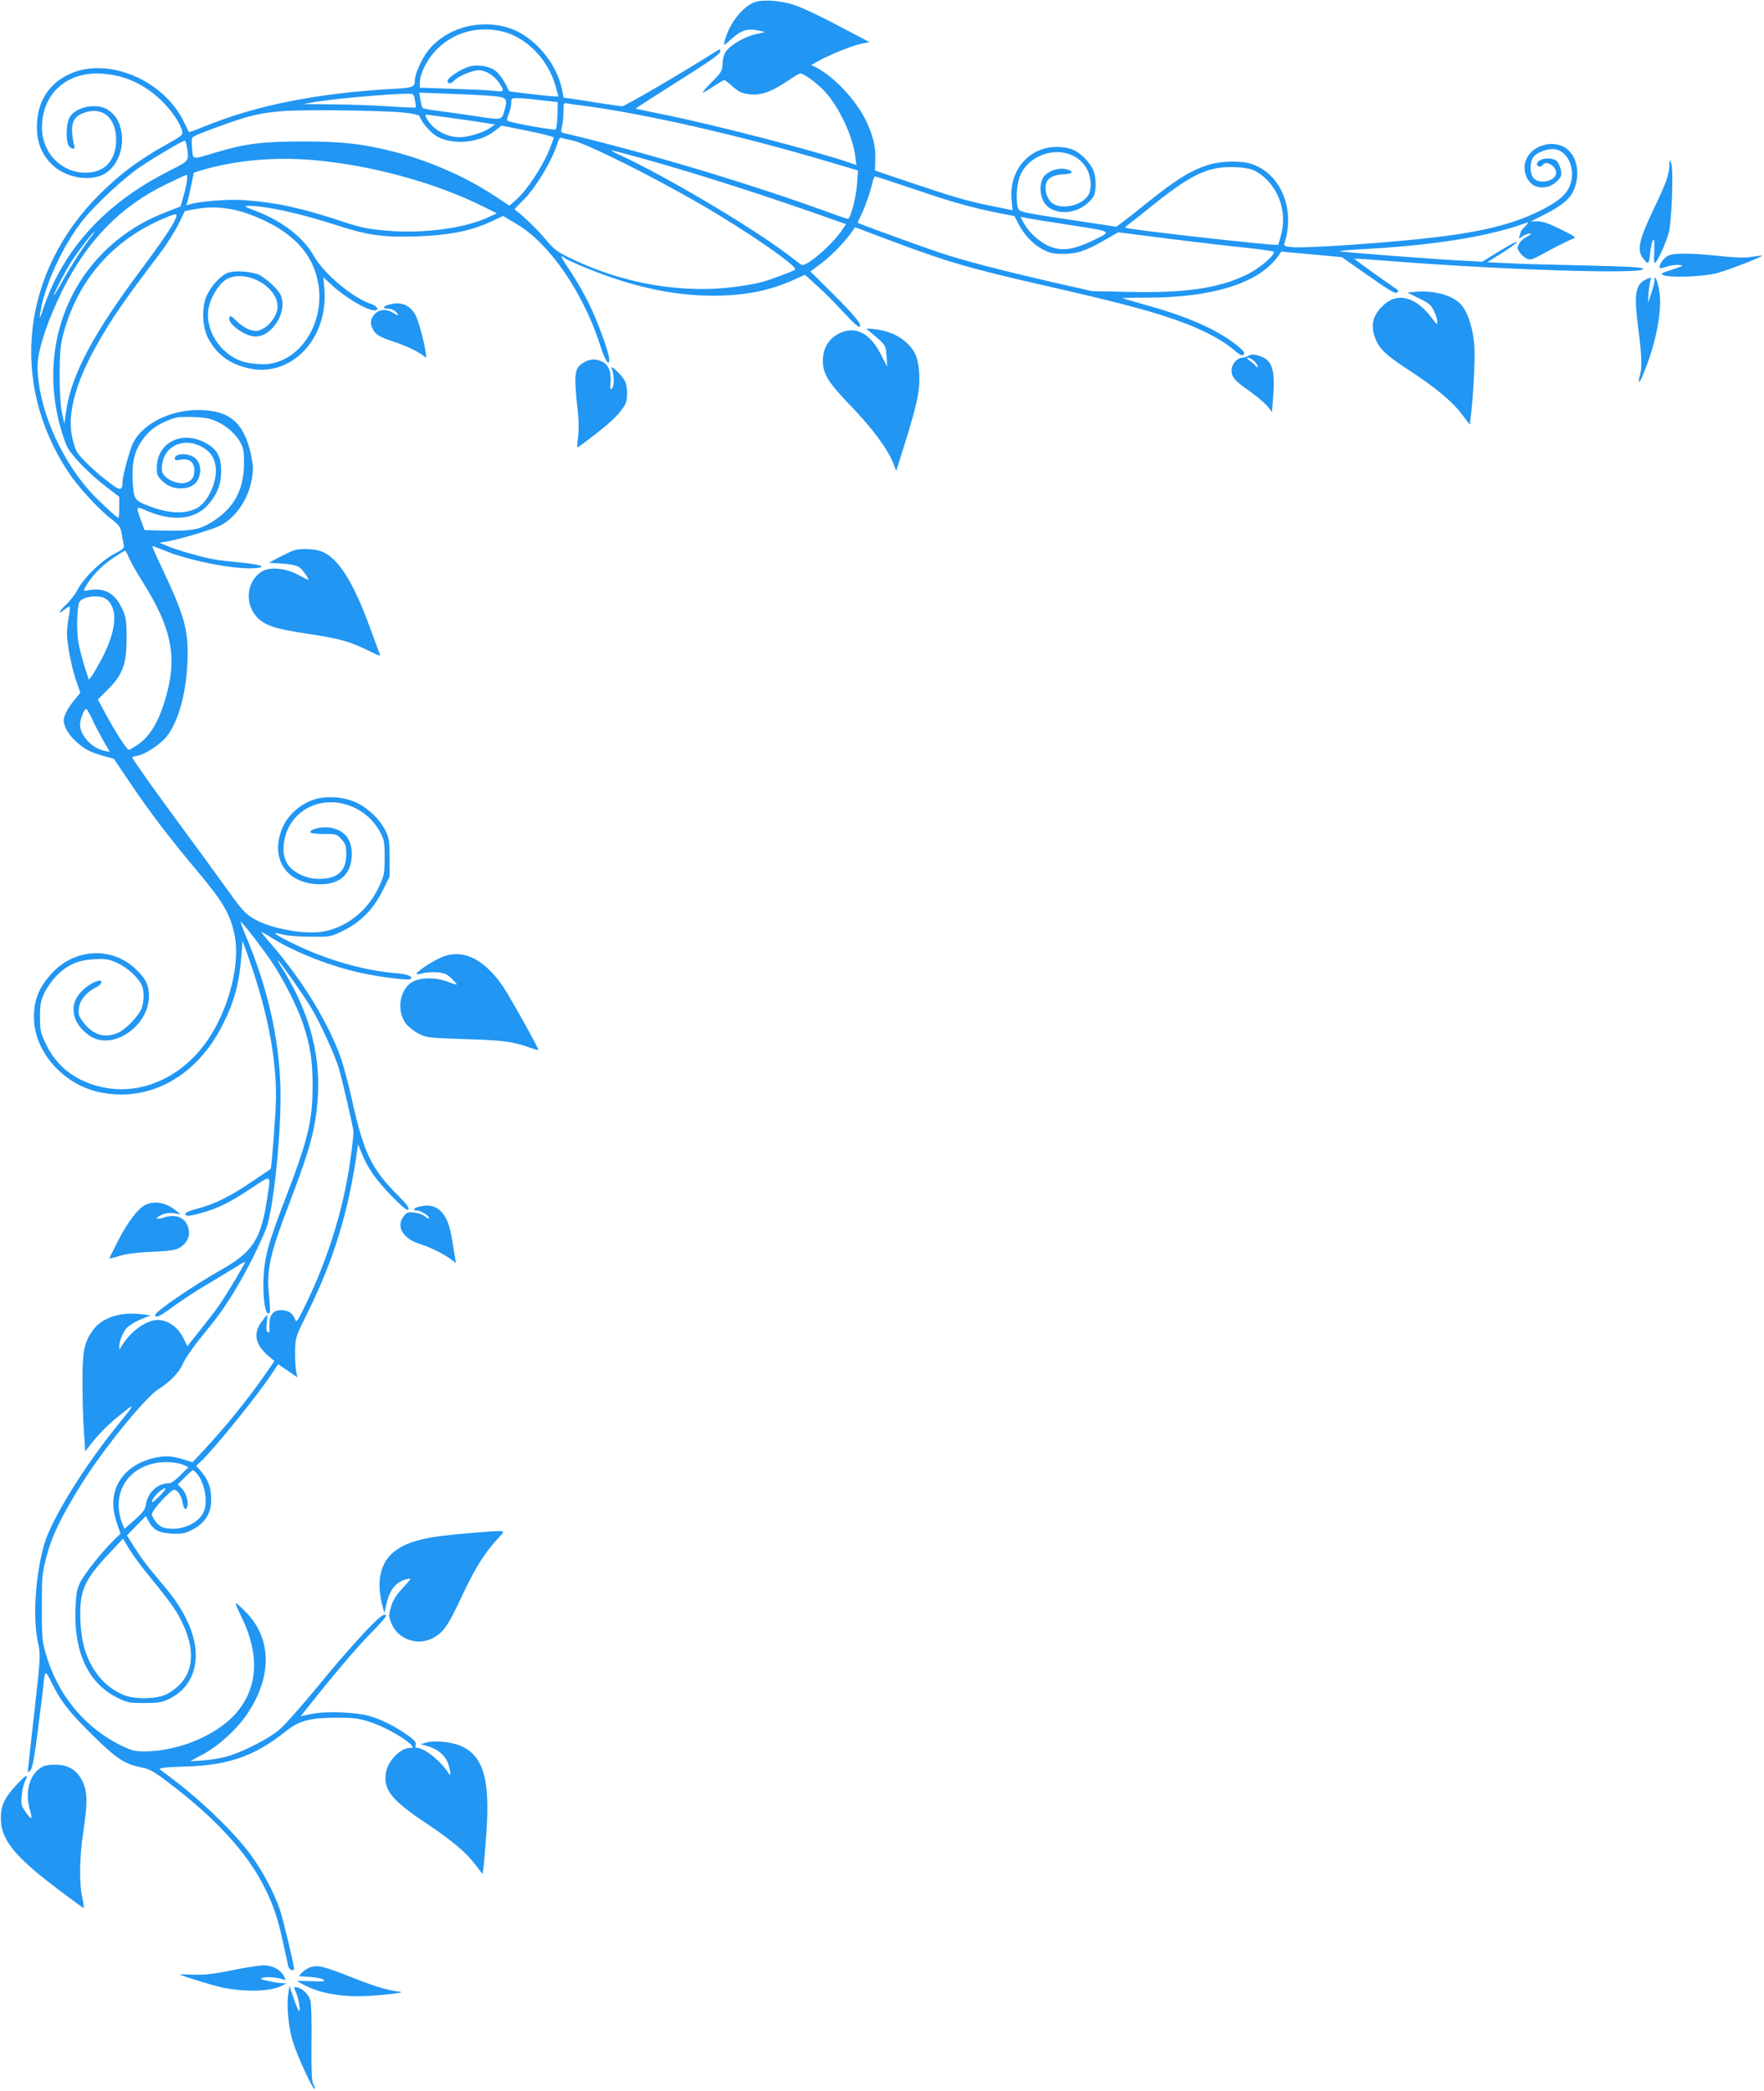 <?xml version="1.0" standalone="no"?>
<!DOCTYPE svg PUBLIC "-//W3C//DTD SVG 20010904//EN"
 "http://www.w3.org/TR/2001/REC-SVG-20010904/DTD/svg10.dtd">
<svg version="1.0" xmlns="http://www.w3.org/2000/svg"
 width="1080pt" height="1280pt" viewBox="0 0 1080 1280"
 preserveAspectRatio="xMidYMid meet">
<g transform="translate(0,1280) scale(0.1,-0.1)"
fill="#2196f3" stroke="none">
<path d="M4628 12789 c-77 -22 -165 -133 -192 -243 -7 -28 -6 -28 44 17 58 52
99 65 163 50 l42 -9 -56 -13 c-66 -14 -154 -64 -183 -104 -13 -18 -21 -45 -22
-76 -2 -46 -6 -53 -64 -111 -34 -34 -60 -64 -57 -66 2 -2 31 14 64 36 33 22
64 40 68 40 4 0 27 -18 50 -39 32 -29 55 -41 89 -46 81 -13 142 8 258 86 31
22 62 39 68 39 21 0 96 -54 145 -105 89 -93 177 -278 192 -406 l6 -49 -41 14
c-187 66 -831 233 -1125 292 -100 20 -183 38 -185 39 -2 1 114 76 257 166 188
118 261 169 261 183 0 17 -2 17 -22 4 -204 -129 -561 -338 -578 -338 -13 0
-75 9 -139 19 -64 11 -139 22 -168 26 l-52 7 -11 54 c-34 164 -177 328 -328
374 -179 56 -382 -2 -491 -140 -40 -51 -81 -143 -81 -183 0 -40 -12 -45 -135
-51 -462 -26 -838 -101 -1148 -228 -54 -22 -99 -38 -100 -37 -1 2 -17 33 -34
69 -131 262 -486 400 -715 278 -119 -63 -181 -170 -182 -313 -1 -97 29 -171
94 -234 78 -75 215 -103 307 -62 87 40 138 160 115 270 -13 63 -34 96 -82 129
-67 45 -201 18 -235 -49 -20 -37 -23 -136 -6 -168 14 -26 47 -30 36 -3 -4 9
-10 43 -13 74 -5 69 12 102 63 124 116 48 206 -22 206 -161 0 -114 -57 -188
-155 -200 -160 -20 -298 106 -299 273 -1 195 135 331 333 332 144 0 278 -53
388 -156 66 -61 125 -145 137 -195 6 -25 0 -30 -102 -87 -164 -92 -276 -175
-404 -302 -476 -475 -553 -1151 -192 -1698 61 -93 186 -229 267 -291 43 -34
55 -49 59 -79 4 -20 9 -51 13 -68 6 -31 4 -33 -57 -65 -78 -41 -185 -145 -223
-217 -15 -30 -48 -72 -72 -94 -47 -44 -53 -64 -8 -29 15 12 29 19 31 17 3 -2
0 -30 -6 -62 -6 -32 -11 -77 -11 -100 0 -64 26 -201 55 -287 l27 -78 -35 -42
c-41 -50 -67 -99 -67 -125 0 -37 29 -89 73 -129 55 -50 87 -67 169 -90 l65
-18 98 -145 c125 -185 238 -334 416 -546 155 -185 199 -260 225 -387 37 -174
-35 -455 -164 -643 -156 -228 -404 -340 -642 -290 -163 35 -281 124 -348 263
-34 72 -37 85 -37 168 0 77 4 98 27 147 15 32 48 79 75 106 68 67 129 94 229
100 73 4 88 1 143 -23 63 -29 133 -94 151 -141 14 -37 12 -99 -4 -139 -21 -48
-94 -125 -141 -146 -81 -37 -154 -16 -214 62 -29 38 -32 49 -28 87 5 49 47
100 104 127 38 18 47 51 11 40 -43 -13 -90 -48 -119 -88 -57 -79 -28 -182 71
-248 139 -94 364 60 362 247 0 63 -20 103 -78 159 -144 140 -370 132 -512 -18
-83 -88 -116 -169 -114 -282 4 -205 180 -404 401 -451 305 -64 596 95 756 416
70 140 100 251 113 419 l7 93 38 -108 c112 -316 167 -596 167 -848 0 -81 -27
-437 -33 -442 -1 -1 -54 -37 -117 -79 -132 -90 -230 -138 -333 -164 -45 -12
-72 -24 -72 -32 0 -18 28 -14 120 12 89 27 155 60 288 148 123 81 116 86 92
-69 -37 -246 -87 -323 -279 -432 -183 -104 -406 -257 -406 -279 0 -21 33 -5
112 54 47 34 140 96 209 136 68 41 148 89 177 107 28 19 52 31 52 28 0 -11
-112 -198 -158 -264 -25 -36 -80 -107 -121 -158 l-74 -93 -25 51 c-31 65 -95
110 -156 110 -72 0 -173 -75 -224 -165 -11 -19 -11 -19 -12 -1 0 38 24 96 50
121 15 14 53 37 85 50 l58 23 -57 7 c-127 16 -241 -21 -296 -96 -55 -77 -65
-125 -65 -324 0 -99 4 -234 9 -300 l8 -120 27 35 c48 64 105 122 176 180 105
85 106 83 14 -31 -219 -266 -426 -601 -470 -758 -54 -197 -69 -449 -36 -599
16 -72 16 -79 -23 -425 -22 -194 -40 -356 -40 -362 0 -5 7 -2 16 7 12 12 24
75 45 240 16 123 32 250 35 283 9 92 12 93 50 15 53 -111 108 -182 257 -328
144 -141 192 -172 297 -192 42 -8 73 -25 147 -81 299 -224 496 -439 603 -654
57 -115 80 -185 115 -345 14 -63 28 -125 30 -137 5 -21 35 -34 35 -15 0 26
-65 297 -86 361 -34 101 -107 239 -179 337 -102 138 -300 330 -485 469 -36 27
-67 50 -69 52 -14 10 23 15 154 19 261 7 426 65 607 210 89 71 149 88 318 89
111 0 135 -3 214 -29 83 -28 214 -102 245 -139 12 -15 11 -17 -11 -17 -55 0
-131 -78 -144 -146 -20 -105 29 -170 229 -304 178 -119 259 -187 320 -268 l42
-55 7 54 c3 30 11 126 17 214 20 303 -18 443 -138 508 -58 32 -170 46 -231 30
l-35 -10 39 -11 c81 -23 128 -72 140 -147 5 -34 4 -37 -7 -21 -46 74 -148 156
-192 156 -11 0 -15 6 -10 19 4 14 -6 27 -42 54 -71 51 -150 93 -223 117 -86
29 -276 38 -372 18 l-67 -14 40 50 c167 211 299 366 386 455 57 57 100 107 97
112 -3 5 -12 5 -22 0 -40 -21 -210 -207 -387 -423 -109 -133 -216 -253 -250
-281 -72 -58 -235 -139 -325 -162 -36 -9 -99 -19 -140 -22 l-75 -4 78 42 c96
51 211 157 272 249 154 232 149 464 -14 626 -29 30 -56 53 -58 50 -2 -2 11
-35 30 -73 120 -238 109 -446 -32 -605 -116 -130 -344 -226 -545 -229 -64 -1
-85 3 -140 29 -234 110 -405 316 -478 577 -20 71 -22 103 -22 280 0 191 2 205
31 315 33 123 90 239 214 439 133 212 387 525 469 577 74 47 126 102 150 156
12 29 59 97 104 153 111 135 152 191 225 314 69 114 172 324 189 386 45 162
86 602 79 840 -9 305 -79 611 -213 929 -19 44 -32 81 -30 83 5 5 129 -156 191
-247 71 -106 154 -270 189 -373 46 -138 60 -231 60 -382 0 -216 -29 -334 -166
-690 -107 -278 -129 -360 -135 -495 -4 -117 11 -220 32 -210 11 5 11 11 0 136
-12 135 12 240 125 534 134 349 167 477 177 676 12 268 -64 526 -235 792 -8
12 -12 22 -10 22 8 0 161 -218 202 -287 57 -96 141 -279 169 -368 20 -65 86
-350 91 -390 2 -23 -17 -178 -35 -276 -44 -250 -131 -520 -242 -752 -70 -147
-71 -148 -83 -118 -15 35 -41 51 -83 51 -54 0 -76 -35 -71 -114 1 -20 -2 -26
-10 -21 -9 5 -11 24 -7 56 3 27 4 49 2 49 -2 0 -17 -19 -34 -42 -55 -75 -38
-145 57 -221 l22 -19 -56 -81 c-107 -154 -248 -328 -386 -475 l-59 -63 -47 14
c-76 24 -108 27 -169 16 -132 -24 -229 -102 -259 -207 -18 -62 -14 -125 16
-208 l18 -52 -35 -34 c-64 -60 -183 -208 -210 -261 -23 -46 -27 -66 -31 -172
-9 -264 81 -451 257 -538 61 -30 73 -32 166 -32 85 0 107 4 149 24 101 50 156
133 164 247 8 125 -53 273 -173 420 -36 43 -86 104 -111 134 -25 30 -66 88
-91 128 l-46 73 58 59 58 59 17 -32 c29 -53 63 -71 143 -75 64 -3 78 0 127 25
77 41 114 101 113 186 -1 72 -18 119 -61 169 l-31 35 26 24 c83 77 356 414
442 547 l34 51 59 -40 59 -41 -8 39 c-4 21 -7 76 -6 122 1 82 2 85 76 235 159
319 251 620 302 981 l7 50 23 -56 c35 -88 89 -164 185 -263 66 -67 92 -88 100
-80 8 9 -9 32 -67 90 -159 159 -207 260 -278 582 -20 90 -50 202 -66 250 -76
217 -236 480 -426 699 -35 40 -63 75 -63 77 0 3 26 -11 57 -31 145 -92 379
-184 573 -223 117 -24 269 -42 282 -34 23 15 -19 32 -91 37 -190 15 -424 82
-620 178 -125 61 -148 81 -70 58 25 -7 99 -13 169 -13 124 -1 125 -1 202 37
105 51 184 131 240 244 l43 86 0 116 c0 103 -3 122 -25 166 -33 67 -102 135
-174 170 -82 40 -196 46 -277 16 -74 -28 -141 -88 -173 -154 -91 -191 10 -357
219 -360 128 -2 198 63 199 183 0 94 -46 150 -135 164 -46 7 -119 -9 -119 -27
0 -8 24 -12 81 -12 78 0 81 -1 110 -33 25 -28 29 -40 29 -90 0 -104 -52 -152
-167 -152 -40 0 -74 8 -109 24 -90 42 -122 108 -103 212 18 101 87 182 183
216 152 52 326 -20 404 -167 24 -45 27 -60 27 -155 -1 -100 -2 -109 -37 -183
-67 -141 -194 -243 -337 -269 -112 -21 -324 17 -426 77 -54 31 -78 59 -182
205 -49 69 -166 229 -259 355 -167 226 -304 419 -304 428 0 3 15 8 33 11 47 9
137 68 176 116 71 89 120 259 128 450 9 199 -13 282 -156 584 -34 71 -60 131
-58 132 2 2 35 -10 74 -26 146 -62 439 -119 556 -108 76 6 34 23 -85 34 -68 7
-141 15 -163 19 -71 12 -218 54 -279 78 l-60 25 45 7 c77 13 275 72 324 96 97
48 176 163 197 287 10 59 9 81 -5 148 -44 200 -133 274 -326 274 -170 0 -336
-84 -395 -199 -20 -37 -66 -206 -66 -241 -1 -55 -14 -56 -81 -4 -85 64 -175
150 -198 188 -10 17 -25 64 -32 104 -24 140 25 320 150 544 89 159 164 269
390 567 40 52 90 132 113 177 l40 82 65 12 c107 21 222 9 336 -34 252 -95 387
-235 417 -432 38 -248 -128 -484 -341 -484 -36 0 -88 7 -117 15 -145 43 -244
201 -213 338 15 68 69 149 114 171 132 62 335 -70 303 -197 -10 -41 -50 -92
-88 -110 -32 -16 -42 -16 -77 -6 -23 7 -58 30 -81 52 -33 34 -40 38 -46 23
-14 -36 97 -116 160 -116 107 0 202 161 152 259 -18 34 -83 94 -127 117 -43
22 -146 30 -192 15 -43 -15 -102 -77 -131 -140 -32 -71 -29 -188 7 -259 54
-103 134 -162 256 -188 257 -53 481 185 457 485 l-6 74 48 -45 c82 -77 218
-158 265 -158 33 0 17 27 -25 41 -109 36 -285 184 -344 289 -66 116 -193 215
-354 277 -73 28 -80 32 -50 33 108 0 314 -45 545 -120 189 -61 283 -74 490
-67 208 8 338 35 472 100 l53 25 86 -51 c199 -119 404 -417 507 -736 32 -100
57 -139 57 -90 0 37 -69 227 -122 336 -27 56 -78 145 -113 198 -56 82 -72 116
-39 86 5 -5 43 -23 84 -41 306 -130 566 -190 827 -190 194 0 345 30 500 100
l61 28 74 -67 c41 -36 114 -110 163 -163 56 -62 93 -94 99 -88 14 14 -32 70
-175 212 l-127 126 71 54 c63 48 143 131 187 195 l15 22 185 -70 c384 -144
498 -178 985 -289 478 -109 673 -162 850 -229 126 -48 238 -109 302 -165 35
-30 47 -36 56 -27 9 10 4 19 -23 43 -120 103 -308 188 -585 264 -71 20 -131
38 -133 39 -2 1 66 3 150 3 404 0 688 90 804 255 l19 27 185 -17 185 -17 163
-114 c125 -88 166 -112 175 -103 8 8 9 14 1 19 -78 52 -264 186 -261 188 1 2
81 -3 177 -11 708 -57 1590 -85 1590 -52 0 11 -70 15 -357 22 -197 4 -412 10
-478 14 l-120 6 89 55 c49 31 92 62 94 69 2 7 -45 -18 -104 -54 l-109 -67
-130 7 c-194 10 -735 52 -741 57 -2 3 55 8 127 12 443 23 786 78 1014 162 16
6 15 2 -7 -21 -16 -15 -28 -31 -28 -36 0 -4 -3 -15 -7 -25 -6 -17 -5 -17 17
-1 14 9 34 17 45 17 15 0 11 -5 -15 -18 -19 -9 -41 -29 -49 -43 -13 -24 -13
-29 3 -53 9 -15 29 -32 43 -39 22 -10 33 -7 84 21 88 48 171 90 199 100 23 8
16 13 -74 58 -71 35 -111 49 -141 49 l-42 0 76 38 c103 52 157 94 181 142 58
118 19 256 -80 286 -89 27 -187 -21 -211 -102 -17 -55 10 -124 56 -146 44 -21
100 -10 138 28 25 25 29 35 24 66 -4 19 -14 44 -23 54 -29 33 -124 20 -124
-16 0 -17 26 -20 35 -5 22 35 94 -16 81 -58 -15 -46 -107 -60 -138 -21 -22 27
-23 92 -2 124 21 33 93 59 138 51 72 -14 117 -108 95 -199 -16 -66 -62 -111
-174 -169 -236 -121 -503 -170 -1194 -218 -156 -11 -308 -17 -338 -13 -50 5
-54 8 -48 27 68 216 -31 436 -218 487 -58 15 -171 12 -235 -6 -115 -34 -201
-86 -387 -235 -66 -53 -136 -108 -155 -122 l-35 -26 -185 28 c-408 61 -410 61
-418 89 -15 54 -6 156 17 204 76 157 307 184 397 47 35 -52 42 -134 16 -176
-40 -63 -162 -90 -219 -48 -31 23 -49 77 -39 118 9 36 45 56 105 59 61 2 71
18 19 31 -50 13 -123 -15 -143 -54 -19 -36 -19 -91 -1 -133 38 -92 189 -102
278 -18 34 32 41 45 45 87 3 27 0 69 -7 94 -16 58 -89 133 -145 149 -203 56
-380 -95 -362 -310 l6 -66 -137 28 c-154 32 -211 49 -501 146 l-204 69 2 65
c3 81 -12 144 -55 236 -60 127 -194 271 -307 330 l-30 15 39 22 c67 38 207 95
263 107 l54 11 -94 50 c-182 97 -305 157 -368 178 -76 25 -180 34 -233 19z
m-1543 -184 c143 -38 272 -173 316 -331 l18 -64 -22 0 c-31 0 -279 29 -281 32
-20 50 -57 106 -83 125 -40 30 -114 41 -165 24 -52 -17 -128 -68 -128 -86 0
-20 24 -19 41 2 22 25 110 63 150 63 43 0 95 -32 126 -79 33 -49 30 -54 -24
-48 -27 4 -141 10 -255 13 l-208 7 0 28 c0 54 40 138 95 197 106 114 262 158
420 117z m-544 -420 c4 -22 6 -41 4 -43 -2 -2 -77 1 -167 7 -89 6 -244 12
-343 12 l-180 2 75 13 c126 21 491 53 585 50 15 -1 21 -10 26 -41z m466 28
c93 -7 102 -14 84 -80 -20 -71 -13 -69 -173 -45 -79 12 -183 27 -233 33 -49 6
-93 14 -97 18 -4 3 -10 26 -14 50 l-7 44 179 -7 c98 -3 216 -9 261 -13z m308
-27 l100 -11 -2 -79 c-1 -43 -6 -83 -11 -88 -8 -8 -285 42 -297 54 -3 3 2 21
10 41 8 20 15 50 15 67 0 29 2 30 43 29 23 0 87 -6 142 -13z m240 -31 c375
-47 978 -184 1524 -347 l174 -52 -6 -85 c-6 -81 -40 -211 -56 -211 -4 0 -45
14 -92 31 -509 186 -1138 374 -1645 494 -20 4 -21 9 -13 42 5 21 9 62 9 91 0
53 0 54 28 48 15 -3 50 -8 77 -11z m-1075 -45 c47 -5 86 -14 88 -20 15 -43 72
-108 116 -130 100 -49 252 -33 343 37 l44 34 160 -32 c87 -18 159 -36 159 -41
0 -5 -14 -43 -31 -85 -42 -99 -134 -238 -193 -290 l-47 -42 -92 61 c-179 117
-395 212 -611 268 -189 49 -317 64 -561 64 -246 0 -351 -13 -526 -65 -162 -48
-145 -50 -153 22 -4 45 -3 65 6 71 28 18 219 88 318 118 78 22 140 33 235 40
149 10 619 4 745 -10z m340 -40 c80 -12 160 -23 178 -27 l33 -5 -35 -24 c-38
-26 -132 -54 -181 -54 -84 0 -169 49 -204 118 -12 22 -11 22 26 17 21 -3 103
-14 183 -25z m685 -130 c83 -17 473 -211 780 -388 285 -164 608 -388 583 -403
-19 -12 -133 -55 -198 -74 -30 -9 -102 -22 -160 -30 -324 -44 -682 15 -1000
166 -102 48 -113 57 -176 131 -51 61 -142 147 -183 175 -2 2 19 25 47 52 78
74 181 245 213 349 7 24 17 41 23 39 7 -3 38 -10 71 -17z m-2361 -37 c14 -90
17 -86 -106 -148 -395 -199 -654 -483 -775 -850 -20 -61 -22 -64 -17 -25 23
166 137 416 263 574 77 96 247 254 346 322 82 56 261 162 276 163 4 1 9 -16
13 -36z m2775 -69 c344 -95 783 -236 1218 -391 l43 -15 -30 -44 c-40 -57 -123
-138 -184 -180 -40 -27 -52 -31 -65 -21 -9 7 -51 38 -93 70 -225 168 -739 472
-1013 598 -33 15 -56 28 -51 28 5 1 84 -20 175 -45z m-1999 -14 c360 -32 751
-140 1046 -288 l76 -38 -59 -27 c-148 -66 -396 -98 -616 -79 -115 10 -156 18
-274 57 -246 82 -403 116 -599 130 -91 7 -285 -8 -333 -26 -20 -8 -22 -7 -16
8 4 10 15 56 24 102 l18 84 44 14 c207 62 450 84 689 63z m5765 -67 c128 -68
198 -231 161 -380 -9 -36 -18 -69 -21 -72 -9 -8 -922 94 -934 105 -3 3 6 12
18 20 13 9 73 57 134 106 251 202 353 251 517 245 62 -3 96 -9 125 -24z
m-6541 -65 c-4 -24 -14 -67 -23 -97 l-16 -55 -80 -31 c-123 -48 -215 -100
-306 -173 -329 -265 -465 -693 -356 -1122 14 -52 34 -116 46 -141 26 -55 137
-170 244 -251 l77 -59 0 -64 c0 -36 -2 -65 -5 -65 -11 0 -135 117 -184 173
-185 213 -311 520 -311 757 0 95 62 282 156 470 152 301 352 506 629 641 66
32 123 59 128 59 4 0 4 -19 1 -42z m4462 -49 c235 -80 343 -110 517 -145 l88
-17 24 -46 c35 -68 86 -123 146 -156 45 -24 66 -29 124 -29 85 -1 144 18 256
83 l85 49 300 -38 c164 -21 379 -46 477 -56 97 -10 177 -22 177 -26 0 -26 -91
-102 -164 -138 -172 -84 -374 -114 -716 -107 l-235 5 -225 51 c-343 79 -568
138 -708 185 -108 36 -491 175 -500 182 -2 1 8 24 22 51 23 47 57 145 70 206
4 15 10 27 15 27 4 0 116 -37 247 -81z m-4551 -216 c-20 -38 -102 -154 -181
-260 -297 -395 -436 -654 -468 -873 l-12 -85 -15 70 c-9 45 -14 129 -14 235 1
138 5 179 23 247 89 331 304 576 622 709 83 35 86 32 45 -43z m5493 0 c272
-42 264 -37 137 -98 -106 -50 -169 -61 -237 -41 -65 19 -140 81 -177 146 l-24
43 29 -6 c16 -4 138 -23 272 -44z m-5996 -80 c-51 -67 -115 -166 -169 -263
-29 -52 -53 -92 -53 -87 0 13 70 148 108 207 37 59 131 180 139 180 2 0 -8
-17 -25 -37z m779 -1125 c62 -28 118 -81 146 -136 14 -29 18 -58 17 -127 -3
-154 -61 -262 -185 -343 -81 -53 -134 -64 -294 -60 l-130 3 -22 60 c-31 85
-30 87 24 63 164 -72 299 -62 383 28 58 64 83 124 84 210 1 91 -27 139 -105
178 -143 71 -289 -8 -289 -157 0 -44 4 -53 35 -83 39 -36 86 -50 142 -41 48 8
79 40 87 87 8 48 -9 87 -45 106 -46 23 -109 16 -109 -13 0 -11 8 -12 35 -7 53
10 85 -15 85 -66 0 -43 -18 -67 -57 -76 -35 -9 -95 11 -122 40 -20 21 -23 33
-18 72 12 113 128 167 237 112 55 -29 81 -64 90 -121 13 -84 -39 -208 -104
-251 -68 -44 -174 -43 -298 4 -93 35 -98 41 -105 145 -7 114 7 184 52 252 41
62 85 97 162 129 50 21 70 24 153 21 76 -2 106 -8 151 -29z m-541 -834 c11
-25 50 -94 87 -152 168 -268 206 -441 147 -668 -43 -168 -101 -270 -183 -324
-24 -17 -48 -30 -53 -30 -11 0 -84 113 -142 221 l-47 87 63 63 c91 92 113 154
113 314 0 104 -4 127 -24 172 -46 103 -111 139 -214 119 -26 -5 -27 -4 -16 17
31 60 98 132 166 177 41 28 77 50 79 50 3 0 14 -21 24 -46z m-142 -250 c76
-53 68 -188 -23 -363 -25 -47 -53 -96 -63 -109 l-18 -23 -27 83 c-14 46 -32
114 -38 152 -11 67 -8 203 6 238 14 36 123 51 163 22z m-86 -731 c14 -32 45
-91 68 -132 l42 -74 -33 7 c-76 15 -149 94 -149 161 0 30 25 95 37 95 5 0 20
-26 35 -57z m555 -4568 l37 -16 -49 -49 c-31 -32 -58 -50 -72 -50 -68 0 -127
-55 -139 -127 -5 -33 -17 -50 -69 -96 l-63 -56 -11 27 c-81 199 46 380 267
382 35 0 79 -7 99 -15z m86 -53 c51 -56 73 -182 42 -242 -33 -63 -123 -106
-208 -97 -41 3 -56 11 -79 36 -15 17 -28 41 -28 53 0 23 115 148 136 148 20 0
45 -36 51 -74 6 -41 20 -55 29 -32 11 28 -6 87 -32 113 l-26 26 43 43 c24 24
46 44 50 44 3 0 13 -8 22 -18z m-223 -137 c-24 -24 -46 -43 -48 -41 -7 8 18
44 44 65 47 37 49 22 4 -24z m-85 -470 c138 -169 176 -221 209 -285 110 -210
80 -375 -84 -461 -61 -32 -202 -33 -270 -2 -73 34 -124 77 -168 143 -55 82
-82 171 -89 295 -10 188 18 259 171 421 l89 95 36 -60 c20 -33 68 -99 106
-146z"/>
<path d="M10221 11790 c-2 -59 -19 -109 -99 -275 -88 -185 -101 -248 -62 -297
12 -16 25 -28 29 -28 5 0 11 27 14 59 3 33 10 67 16 78 9 14 11 0 9 -65 -3
-72 -1 -80 11 -65 21 28 60 116 77 175 19 66 31 391 16 428 -10 24 -11 24 -11
-10z"/>
<path d="M10214 11235 c-28 -14 -54 -50 -54 -74 0 -5 19 -2 42 6 23 8 57 13
77 11 33 -3 29 -5 -41 -28 -67 -22 -74 -26 -55 -34 42 -18 246 -10 329 12 71
19 282 101 276 107 -2 2 -29 -2 -61 -7 -40 -7 -90 -6 -170 2 -195 21 -308 23
-343 5z"/>
<path d="M10069 11085 c-57 -31 -65 -94 -40 -287 23 -172 26 -246 11 -297 -14
-48 -4 -51 15 -5 82 191 124 403 104 522 -11 66 -29 106 -29 67 0 -11 -9 -47
-20 -80 l-20 -60 3 60 c3 33 8 68 12 78 9 20 -1 21 -36 2z"/>
<path d="M8656 11013 l-40 -4 71 -35 c61 -29 74 -40 92 -77 12 -24 21 -54 21
-67 0 -20 -3 -18 -29 17 -100 138 -218 169 -307 79 -55 -54 -71 -108 -51 -175
23 -79 61 -118 213 -217 167 -109 270 -195 329 -276 l44 -58 5 42 c16 128 28
359 23 436 -6 99 -36 199 -74 248 -49 65 -172 100 -297 87z"/>
<path d="M2393 10938 c-49 -10 -57 -28 -15 -28 16 0 37 -9 47 -20 22 -24 13
-26 -20 -4 -39 25 -85 21 -112 -10 -27 -31 -29 -56 -8 -95 15 -30 47 -48 135
-76 65 -21 147 -61 174 -84 18 -15 18 -14 11 29 -13 81 -45 192 -62 223 -35
59 -83 80 -150 65z"/>
<path d="M5315 10778 c10 -7 39 -32 64 -54 42 -39 45 -44 49 -105 l4 -64 -37
72 c-60 120 -139 170 -226 144 -82 -25 -130 -90 -131 -176 -1 -83 30 -133 172
-281 130 -135 224 -261 258 -348 l19 -49 36 114 c57 180 86 284 98 355 16 91
7 199 -19 250 -43 83 -138 139 -257 150 -43 4 -47 3 -30 -8z"/>
<path d="M7640 10620 c-8 -5 -24 -10 -36 -10 -29 0 -64 -41 -64 -76 0 -42 19
-65 109 -127 43 -31 92 -72 109 -92 l30 -37 7 96 c12 156 -5 215 -70 242 -40
16 -64 18 -85 4z m38 -30 c12 -12 22 -26 22 -33 -1 -8 -5 -6 -13 3 -7 9 -23
24 -37 33 -16 11 -19 17 -9 17 8 0 25 -9 37 -20z"/>
<path d="M3574 10581 c-59 -36 -62 -64 -35 -316 5 -44 5 -107 0 -140 -4 -32
-6 -61 -4 -63 2 -2 53 35 113 82 103 80 153 131 181 183 15 30 14 108 -3 141
-18 35 -93 106 -81 77 16 -39 17 -110 2 -123 -12 -10 -13 -5 -9 38 6 62 -12
106 -49 125 -38 20 -78 19 -115 -4z"/>
<path d="M1800 9431 c-14 -5 -54 -23 -90 -42 l-65 -34 81 -5 c50 -3 89 -11
105 -21 23 -16 71 -86 53 -78 -5 2 -34 17 -64 33 -74 39 -170 47 -218 17 -89
-57 -106 -187 -35 -272 46 -54 109 -77 286 -104 229 -34 286 -50 411 -112 56
-28 67 -31 61 -16 -4 10 -30 79 -57 153 -103 283 -191 425 -291 471 -43 19
-130 24 -177 10z"/>
<path d="M2718 6946 c-58 -21 -168 -92 -168 -109 0 -3 17 -1 37 5 21 6 61 8
90 6 44 -4 60 -11 88 -38 19 -19 33 -35 32 -37 -2 -1 -27 6 -55 17 -78 30
-176 27 -224 -5 -75 -51 -90 -179 -31 -253 16 -20 52 -48 79 -61 46 -23 62
-25 284 -32 232 -7 292 -15 399 -54 24 -8 45 -14 47 -12 5 5 -172 322 -215
386 -113 166 -239 231 -363 187z"/>
<path d="M894 5426 c-46 -20 -107 -99 -169 -217 -30 -59 -55 -109 -55 -112 0
-3 28 4 62 15 40 12 105 21 178 24 154 7 174 11 209 40 39 33 49 80 26 128
-23 48 -77 64 -141 43 -52 -17 -59 -2 -10 18 20 9 48 12 72 8 l39 -6 -27 22
c-60 48 -126 62 -184 37z"/>
<path d="M2565 5413 c-33 -8 -42 -23 -13 -23 26 0 84 -38 74 -48 -3 -3 -15 3
-26 13 -10 9 -39 20 -63 22 -39 5 -46 2 -65 -22 -49 -62 -7 -136 98 -170 69
-22 145 -60 188 -92 l33 -25 -5 34 c-3 18 -11 62 -16 98 -17 105 -38 156 -76
190 -34 30 -72 37 -129 23z"/>
<path d="M2875 3415 c-266 -22 -370 -46 -456 -109 -88 -65 -116 -181 -80 -326
l14 -55 14 59 c20 88 59 134 127 150 28 7 26 4 -27 -54 -43 -46 -61 -75 -73
-117 -16 -53 -15 -59 3 -102 39 -94 154 -137 248 -91 67 32 99 78 180 253 79
169 139 267 217 352 58 64 80 59 -167 40z"/>
<path d="M265 1987 c-82 -38 -116 -153 -81 -270 8 -26 11 -47 6 -47 -4 0 -20
18 -35 40 -25 36 -27 46 -22 98 2 33 12 73 21 90 25 48 4 38 -53 -24 -75 -81
-95 -126 -96 -204 0 -131 84 -235 351 -436 83 -63 154 -114 156 -114 3 0 -1
28 -8 63 -20 90 -17 255 6 403 27 178 26 247 -5 310 -33 66 -80 97 -153 101
-34 2 -69 -2 -87 -10z"/>
<path d="M1420 739 c-110 -23 -166 -29 -233 -27 -48 2 -87 2 -87 1 0 -4 194
-65 250 -77 145 -33 309 -28 380 10 l25 13 -30 1 c-16 0 -55 7 -85 14 -50 11
-53 13 -27 20 26 6 74 2 121 -11 18 -5 18 -4 0 26 -23 39 -70 61 -126 60 -23
-1 -108 -14 -188 -30z"/>
<path d="M1904 759 c-16 -5 -40 -19 -53 -32 l-22 -24 71 -5 c39 -3 77 -11 83
-18 9 -9 -7 -11 -76 -8 -48 1 -87 2 -87 1 0 -2 26 -16 58 -32 78 -39 189 -61
313 -61 101 0 308 22 259 27 -76 9 -151 31 -295 88 -176 69 -205 76 -251 64z"/>
<path d="M1765 595 c-12 -77 2 -213 30 -300 30 -91 122 -291 131 -282 3 3 0
16 -8 29 -10 18 -12 76 -11 253 2 136 -1 243 -7 261 -12 36 -45 69 -77 77 -27
6 -27 8 -9 -34 16 -42 27 -109 17 -109 -4 0 -19 35 -33 77 l-26 77 -7 -49z"/>
</g>
</svg>
